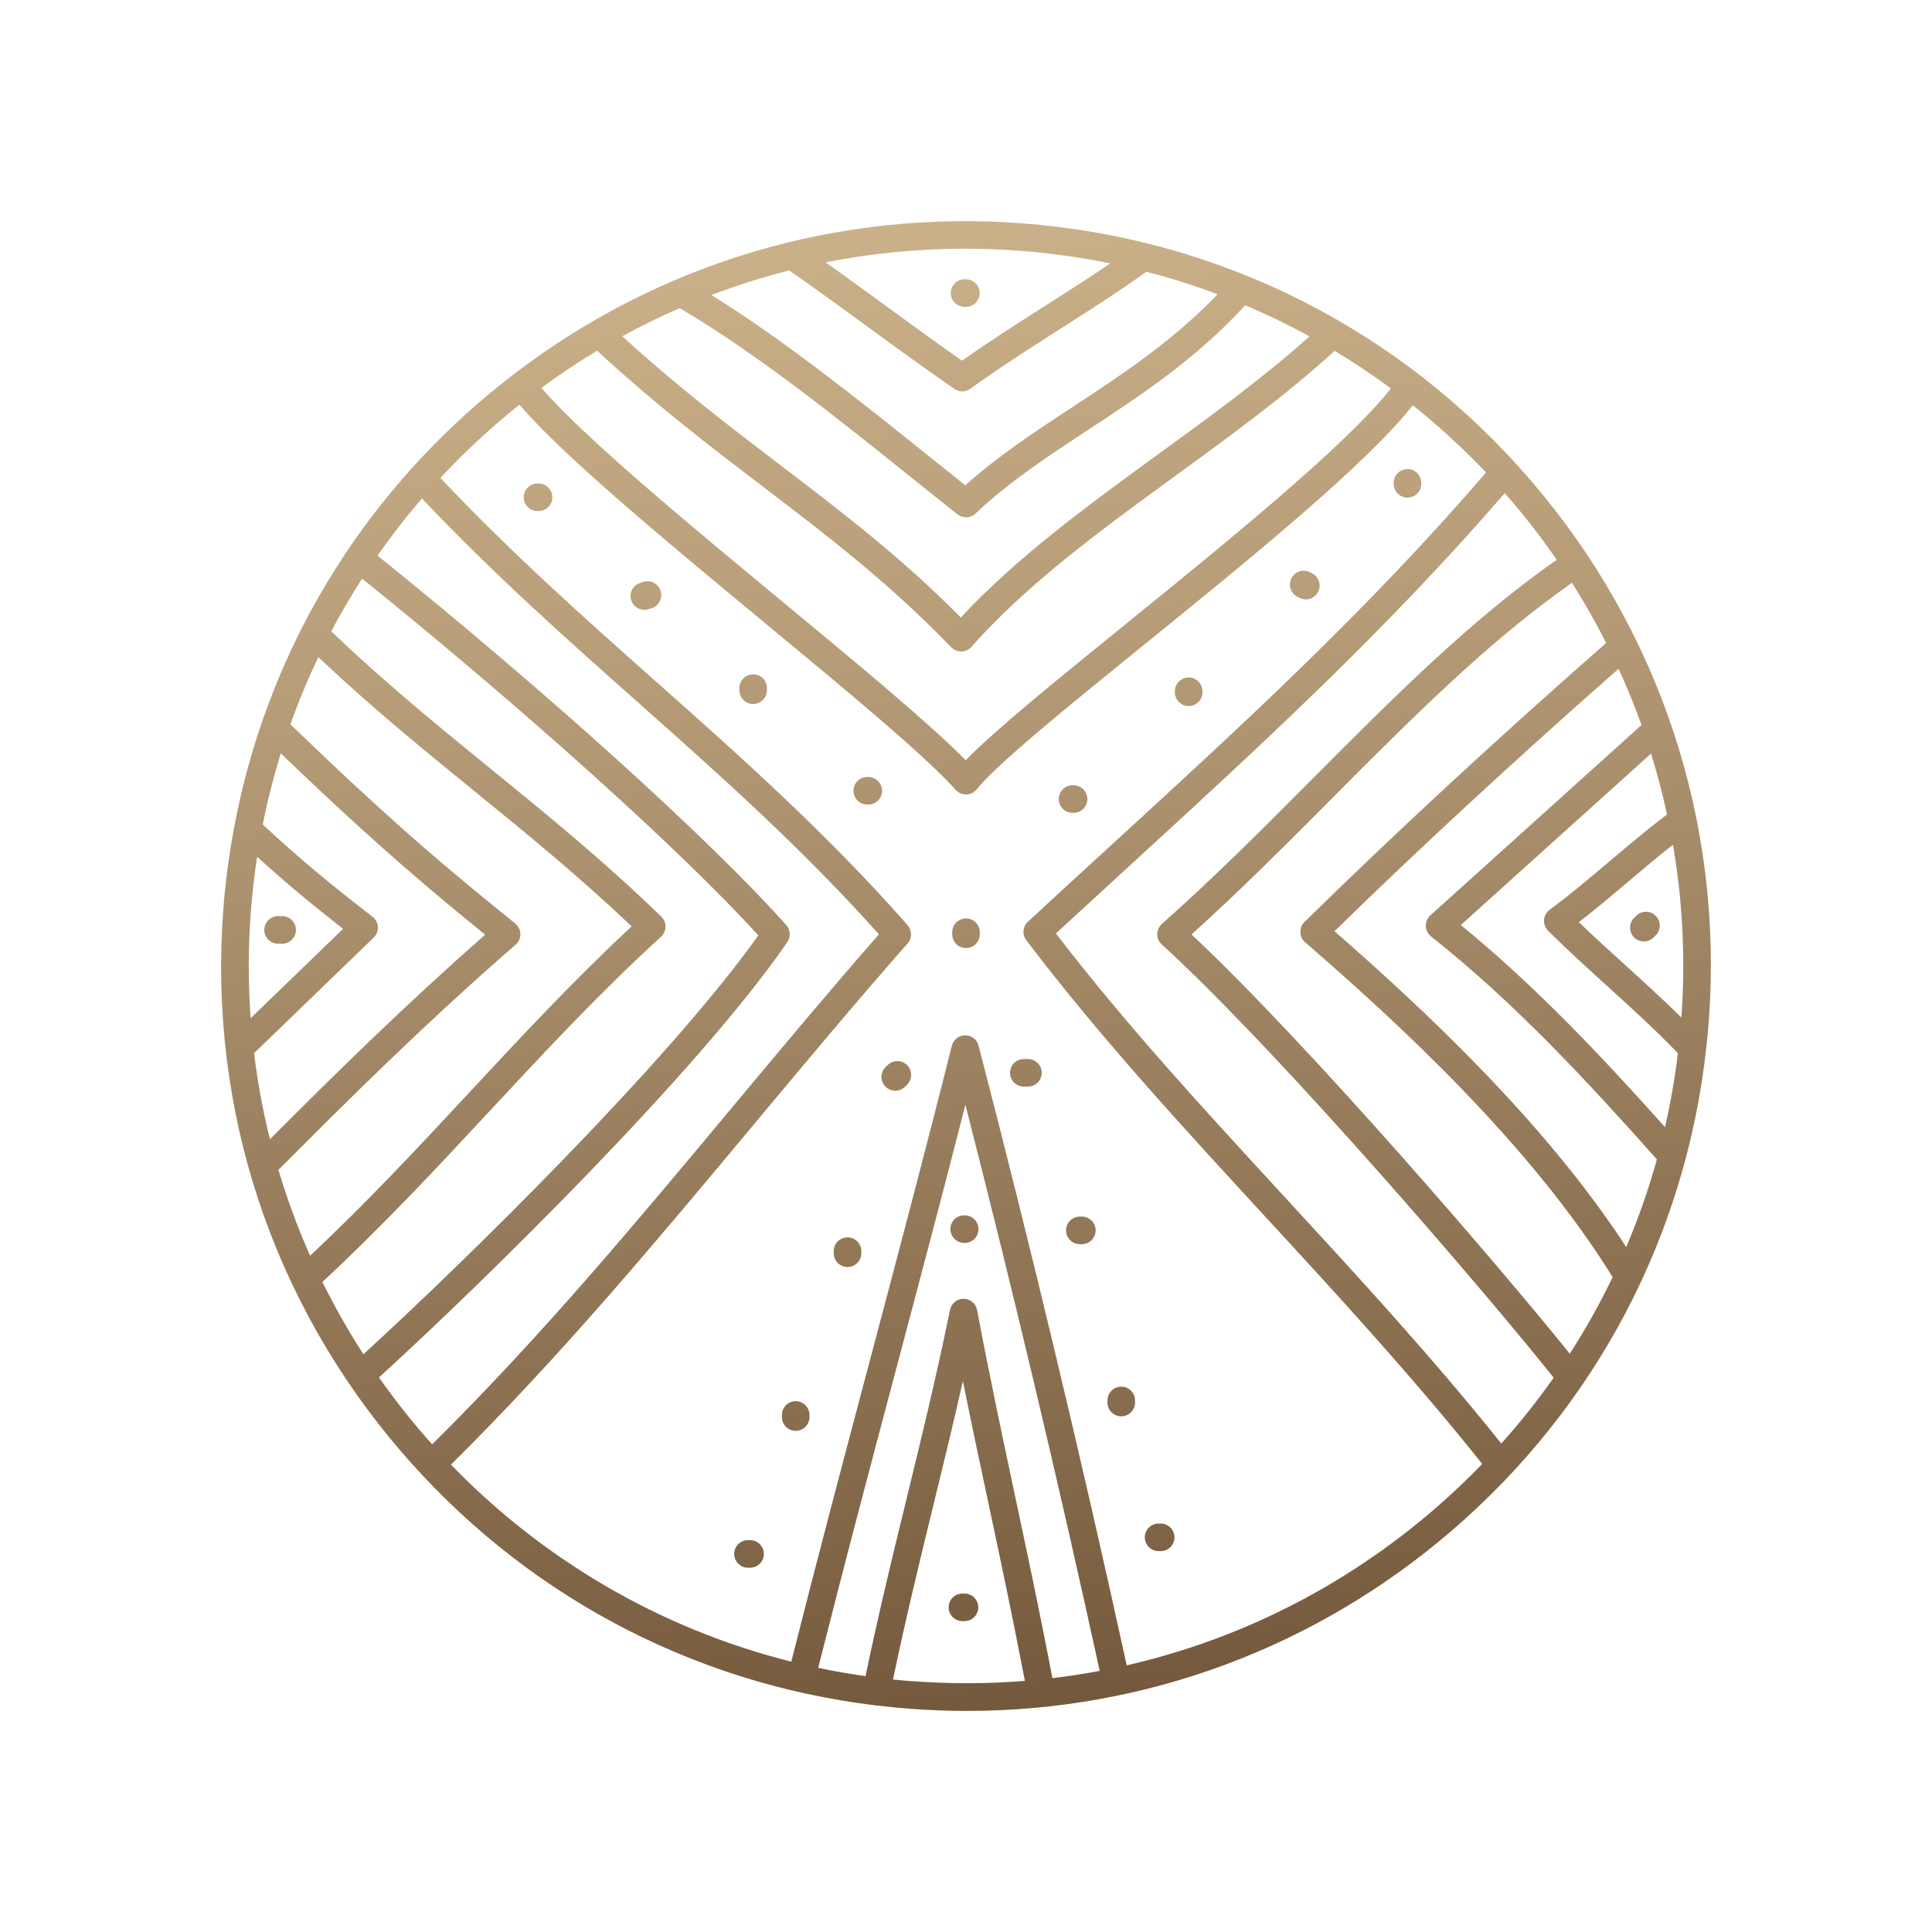 <svg viewBox="0 0 415 415" xmlns:xlink="http://www.w3.org/1999/xlink" xmlns="http://www.w3.org/2000/svg" id="a"><defs><linearGradient gradientUnits="userSpaceOnUse" y2="382.09" x2="225.88" y1="-68.27" x1="178.47" id="b"><stop stop-color="#dfc79c" offset="0"></stop><stop stop-color="#d4bb92" offset=".16"></stop><stop stop-color="#b79d78" offset=".45"></stop><stop stop-color="#886d4e" offset=".82"></stop><stop stop-color="#705438" offset="1"></stop></linearGradient><linearGradient xlink:href="#b" y2="380.53" x2="240.77" y1="-69.84" x1="193.36" id="c"></linearGradient><linearGradient xlink:href="#b" y2="366.82" x2="371" y1="-83.55" x1="323.59" id="d"></linearGradient><linearGradient xlink:href="#b" y2="382.02" x2="226.61" y1="-68.35" x1="179.2" id="e"></linearGradient><linearGradient xlink:href="#b" y2="397.35" x2="80.96" y1="-53.01" x1="33.56" id="f"></linearGradient><linearGradient xlink:href="#b" y2="382.75" x2="219.66" y1="-67.61" x1="172.26" id="g"></linearGradient><linearGradient xlink:href="#b" y2="383.66" x2="210.99" y1="-66.7" x1="163.59" id="h"></linearGradient><linearGradient xlink:href="#b" y2="379.31" x2="252.36" y1="-71.06" x1="204.95" id="i"></linearGradient><linearGradient xlink:href="#b" y2="376.47" x2="279.32" y1="-73.89" x1="231.91" id="j"></linearGradient><linearGradient xlink:href="#b" y2="373.62" x2="306.37" y1="-76.74" x1="258.96" id="k"></linearGradient><linearGradient xlink:href="#b" y2="371.08" x2="330.46" y1="-79.28" x1="283.06" id="l"></linearGradient><linearGradient xlink:href="#b" y2="383.88" x2="208.92" y1="-66.48" x1="161.52" id="m"></linearGradient><linearGradient xlink:href="#b" y2="386.2" x2="186.85" y1="-64.16" x1="139.45" id="n"></linearGradient><linearGradient xlink:href="#b" y2="388.38" x2="166.16" y1="-61.98" x1="118.76" id="o"></linearGradient><linearGradient xlink:href="#b" y2="390.56" x2="145.43" y1="-59.8" x1="98.03" id="p"></linearGradient><linearGradient xlink:href="#b" y2="388.33" x2="166.63" y1="-62.03" x1="119.23" id="q"></linearGradient><linearGradient xlink:href="#b" y2="386.96" x2="179.63" y1="-63.4" x1="132.22" id="r"></linearGradient><linearGradient xlink:href="#b" y2="385.42" x2="194.31" y1="-64.95" x1="146.9" id="s"></linearGradient><linearGradient xlink:href="#b" y2="383.91" x2="208.61" y1="-66.45" x1="161.2" id="t"></linearGradient><linearGradient xlink:href="#b" y2="381" x2="236.21" y1="-69.36" x1="188.81" id="u"></linearGradient><linearGradient xlink:href="#b" y2="380.15" x2="244.36" y1="-70.21" x1="196.96" id="v"></linearGradient><linearGradient xlink:href="#b" y2="379.64" x2="249.13" y1="-70.71" x1="201.72" id="w"></linearGradient><linearGradient xlink:href="#b" y2="379.11" x2="254.24" y1="-71.25" x1="206.83" id="x"></linearGradient></defs><path style="fill:url(#b);" d="M328.72,103.09c-27.89-32.38-66.72-51.96-109.34-55.13-39.52-2.94-77.91,8.56-109.1,32.49-.01,0-.02.01-.03.02-.01,0-.02.02-.03.03-2.42,1.86-4.8,3.78-7.14,5.79-27.76,23.91-46.1,55.87-52.77,91.36,0,.03-.01.06-.02.09-1.1,5.87-1.89,11.84-2.34,17.89-3.17,42.62,10.44,83.92,38.33,116.3,1.37,1.6,2.78,3.15,4.21,4.68.02.03.04.05.06.08.01.01.03.02.04.04,27.51,29.51,64.56,47.32,105.02,50.33,4.06.3,8.1.45,12.13.45,38.27,0,74.87-13.55,104.17-38.78,30.88-26.6,50.11-63.15,54.58-103.44,0,0,0-.02,0-.03.22-1.95.41-3.9.56-5.87,3.17-42.62-10.44-83.92-38.33-116.3ZM349.32,267.87c-17.32-26.62-43.32-50.96-62.67-67.84,18.29-17.87,38.8-36.82,61.03-56.38,1.81,3.96,3.45,8,4.93,12.12-.09.07-.19.12-.27.2l-45.09,40.65c-.65.58-1.01,1.42-.98,2.3.03.87.44,1.69,1.12,2.23,18,14.23,33.84,31.41,48.52,47.89-1.79,6.44-3.99,12.72-6.59,18.83ZM337.19,290.78c-14.06-17.52-55.7-66.09-81.24-90.06,10.51-9.48,20.56-19.57,30.29-29.35,17.06-17.13,33.16-33.32,51.09-45.95.11-.08.21-.17.31-.27,2.66,4.19,5.12,8.52,7.37,12.96-23.73,20.84-45.53,41-64.8,59.94-.59.58-.91,1.38-.88,2.21.03.83.4,1.61,1.02,2.15,20.04,17.35,48.52,43.56,66.05,71.93-2.72,5.66-5.8,11.15-9.21,16.45ZM313.79,198.7l40.86-36.83c1.33,4.28,2.47,8.64,3.43,13.07-4.2,3.2-8.16,6.53-11.99,9.78-4.23,3.58-8.61,7.29-13.24,10.72-.7.51-1.13,1.31-1.19,2.17-.06.86.26,1.71.87,2.32,4.21,4.17,8.51,8.07,12.68,11.85,5.06,4.59,10.27,9.33,15.21,14.45-.65,5.37-1.58,10.67-2.77,15.88-13.36-14.92-27.71-30.23-43.86-43.41ZM361.16,218.55c-3.97-3.9-8.02-7.58-11.97-11.17-3.31-3-6.7-6.08-10.04-9.29,3.76-2.91,7.31-5.93,10.78-8.86,3.05-2.58,6.18-5.23,9.43-7.79,2.06,12,2.72,24.44,1.81,37.11ZM334.42,120.29c-.17.08-.34.17-.5.28-18.35,12.93-34.63,29.29-51.88,46.61-10.42,10.47-21.2,21.29-32.46,31.28-.63.56-.99,1.36-1,2.2,0,.84.34,1.64.97,2.21,25.76,23.51,71.17,76.64,84.18,93.07-3.45,4.91-7.21,9.63-11.25,14.14-14.74-18.45-30.79-35.87-46.33-52.75-17.65-19.16-34.35-37.29-49.34-56.82,5.31-4.9,10.6-9.75,15.74-14.46,28.27-25.91,55.01-50.43,80.68-80.13,4.01,4.57,7.75,9.37,11.2,14.38ZM128.27,75.34c12.46,11.52,24.19,20.48,35.55,29.14,13.94,10.64,27.11,20.68,40.5,34.55.56.58,1.33.9,2.13.9.02,0,.04,0,.07,0,.83-.02,1.61-.38,2.16-1,11.92-13.51,28.16-25.33,43.85-36.76,11.67-8.49,23.71-17.26,34.15-26.81,4.17,2.51,8.21,5.21,12.1,8.08-9.74,12.33-35.78,33.43-56.95,50.6-14.95,12.12-28.12,22.8-34.39,29.27-7.95-8.07-23.25-20.73-39.35-34.06-19.99-16.54-42.45-35.14-51.8-45.93,3.88-2.86,7.88-5.53,11.97-7.99ZM145.99,66.18c16.47,9.68,34.21,23.9,49.91,36.5,3.33,2.67,6.59,5.29,9.77,7.8.54.43,1.19.64,1.84.64.73,0,1.47-.27,2.04-.81,7.25-6.85,15.49-12.26,24.21-17.99,11.34-7.44,23.05-15.14,33.73-26.75,4.73,2,9.34,4.24,13.81,6.68-9.88,8.85-21.23,17.11-32.24,25.12-15.06,10.96-30.59,22.26-42.67,35.27-12.93-13.03-25.59-22.69-38.96-32.88-10.83-8.26-22.01-16.79-33.76-27.53,4.03-2.21,8.15-4.23,12.34-6.06ZM169.55,58.11c6.34,4.42,11.83,8.43,17.13,12.3,5.63,4.11,11.46,8.37,18.33,13.13.51.35,1.1.53,1.69.53s1.22-.19,1.74-.57c6.03-4.38,12.79-8.7,19.33-12.87,6.22-3.96,12.62-8.05,18.5-12.26,5.21,1.35,10.31,2.97,15.28,4.84-9.79,10.18-20.58,17.28-31.06,24.15-8.22,5.39-16.01,10.51-23.14,16.89-2.54-2.02-5.12-4.1-7.76-6.21-14.66-11.76-31.08-24.93-46.78-34.67,5.47-2.08,11.05-3.84,16.72-5.28ZM218.94,53.86c6.66.5,13.18,1.41,19.55,2.72-4.52,3.08-9.27,6.11-13.91,9.06-6.01,3.83-12.21,7.78-17.92,11.84-6.08-4.25-11.36-8.11-16.49-11.86-4.07-2.97-8.24-6.02-12.82-9.27,9.77-1.93,19.78-2.93,29.91-2.93,3.88,0,7.78.14,11.68.44ZM69.24,275.37c12.68-11.73,24.39-24.29,35.71-36.47,11.74-12.63,23.88-25.68,37.04-37.68.6-.55.95-1.33.97-2.14.01-.82-.31-1.6-.9-2.17-12.27-11.91-24.56-21.92-36.44-31.59-11.27-9.17-22.9-18.64-34.46-29.71,2.04-3.86,4.25-7.64,6.61-11.33,34.85,28.11,68.42,58.33,85.13,76.63-19.39,27.31-63.51,70.51-84.84,89.99-3.23-5-6.17-10.18-8.81-15.54ZM59.8,251.3c15.35-15.43,31.92-31.84,50.96-48.38.66-.58,1.04-1.41,1.02-2.29-.02-.88-.42-1.7-1.1-2.25-19.76-15.91-30.68-25.86-48.3-42.78,1.75-4.92,3.75-9.75,6-14.45,11.29,10.69,22.57,19.87,33.5,28.77,11.05,8.99,22.46,18.28,33.8,29.07-12.44,11.56-23.93,23.91-35.06,35.88-10.83,11.65-22.02,23.65-34.01,34.86-2.65-5.97-4.92-12.12-6.8-18.44ZM53.86,196.06c.3-4.04.76-8.05,1.37-12.01,6.41,5.82,12,10.41,18.47,15.47l-19.86,19.19c-.54-7.43-.55-14.99.02-22.64ZM54.57,226.23l25.7-24.84c.62-.6.95-1.43.9-2.29-.05-.86-.47-1.65-1.15-2.18-8.71-6.74-15.17-12-23.58-19.81,1.03-5.18,2.33-10.28,3.87-15.28,15.5,14.84,26.51,24.83,43.9,38.95-17.1,15.02-32.19,29.86-46.22,43.94-1.51-6.04-2.66-12.21-3.42-18.48ZM81.4,295.88c21.76-19.81,68.62-65.67,87.72-93.52.77-1.12.68-2.63-.23-3.65-16.36-18.38-51.45-50.08-87.8-79.37,2.96-4.23,6.14-8.33,9.54-12.27,15.22,16.1,30.97,30.09,46.22,43.63,17.31,15.37,35.18,31.24,51.95,49.99-10.99,12.55-21.56,25.23-31.8,37.5-20.98,25.16-40.84,48.96-64.17,72.07-4.09-4.56-7.91-9.37-11.43-14.39ZM226.06,360.48c-2.71-14.22-5.39-26.76-7.97-38.9-2.66-12.51-5.42-25.44-8.21-40.18-.26-1.39-1.47-2.4-2.89-2.41-1.4-.03-2.64.98-2.92,2.37-3.04,14.8-6.22,27.82-9.29,40.4-2.93,11.97-5.95,24.33-8.86,38.28-3.43-.48-6.82-1.07-10.17-1.78,5.43-21.55,11.23-43.41,16.85-64.58,4.9-18.48,9.95-37.48,14.77-56.37,10.32,40.28,20.01,81.12,28.85,121.6-3.36.63-6.74,1.16-10.15,1.56ZM196.06,361.14c-1.42-.11-2.83-.23-4.24-.38,2.86-13.65,5.83-25.81,8.71-37.6,2.08-8.5,4.2-17.19,6.3-26.51,1.85,9.19,3.68,17.77,5.47,26.16,2.55,11.96,5.18,24.31,7.85,38.25-7.94.64-15.99.67-24.08.07ZM308.05,324.23c-19.3,16.62-41.89,27.97-66.03,33.49-9.69-44.34-20.39-89.11-31.82-133.11-.34-1.31-1.52-2.22-2.87-2.22h-.01c-1.35,0-2.53.93-2.86,2.24-5.65,22.51-11.72,45.4-17.59,67.53-5.63,21.23-11.44,43.14-16.9,64.77-28.43-7.13-53.53-22.09-73.1-42.32,23.57-23.35,43.56-47.3,64.67-72.61,10.75-12.89,21.87-26.22,33.42-39.35.98-1.12.98-2.8,0-3.92-17.51-19.88-36.15-36.44-54.19-52.45-15.26-13.55-31.02-27.56-46.17-43.62,3.87-4.15,7.99-8.13,12.35-11.89,1.52-1.31,3.07-2.58,4.63-3.83,9.56,11.14,31.48,29.29,52.73,46.88,17.63,14.59,34.27,28.37,40.98,35.84.56.63,1.37.99,2.21.99.03,0,.05,0,.08,0,.87-.02,1.69-.43,2.23-1.11,4.37-5.45,19.61-17.81,35.75-30.89,22.48-18.22,47.76-38.72,57.92-51.59,5.57,4.45,10.83,9.28,15.73,14.44-25.58,29.69-52.35,54.24-80.67,80.18-5.78,5.3-11.76,10.77-17.74,16.31-1.12,1.03-1.27,2.75-.35,3.96,15.57,20.57,33.75,40.3,51.33,59.39,15.67,17.01,31.84,34.58,46.61,53.12-3.28,3.39-6.72,6.65-10.34,9.77Z"></path><path style="fill:url(#c);" d="M207.19,65.91h.3c1.64,0,2.96-1.33,2.96-2.96s-1.33-2.96-2.96-2.96h-.3c-1.64,0-2.96,1.33-2.96,2.96s1.33,2.96,2.96,2.96Z"></path><path style="fill:url(#d);" d="M353.11,202.22c.76,0,1.52-.29,2.1-.87l.44-.44c1.16-1.16,1.16-3.03,0-4.19-1.16-1.16-3.03-1.16-4.19,0l-.45.45c-1.16,1.16-1.15,3.03,0,4.19.58.58,1.34.87,2.09.87Z"></path><path style="fill:url(#e);" d="M207.5,197.28c-1.64,0-2.96,1.33-2.96,2.96v.45c0,1.64,1.33,2.96,2.96,2.96s2.96-1.33,2.96-2.96v-.45c0-1.64-1.33-2.96-2.96-2.96Z"></path><path style="fill:url(#f);" d="M60.61,196.79h-.89c-1.64,0-2.96,1.33-2.96,2.96s1.33,2.96,2.96,2.96h.89c1.64,0,2.96-1.33,2.96-2.96s-1.33-2.96-2.96-2.96Z"></path><path style="fill:url(#g);" d="M207.22,261.06h-.11c-1.64,0-2.96,1.33-2.96,2.96s1.33,2.96,2.96,2.96h.11c1.64,0,2.96-1.33,2.96-2.96s-1.33-2.96-2.96-2.96Z"></path><path style="fill:url(#h);" d="M207.18,342.3h-.45c-1.64,0-2.96,1.33-2.96,2.96s1.33,2.96,2.96,2.96h.45c1.64,0,2.96-1.33,2.96-2.96s-1.33-2.96-2.96-2.96Z"></path><path style="fill:url(#i);" d="M230.39,174.6h.22c1.64,0,2.96-1.33,2.96-2.96s-1.33-2.96-2.96-2.96h-.22c-1.64,0-2.96,1.33-2.96,2.96s1.33,2.96,2.96,2.96Z"></path><path style="fill:url(#j);" d="M255.33,151.66c1.64,0,2.96-1.33,2.96-2.96v-.22c0-1.64-1.33-2.96-2.96-2.96s-2.96,1.33-2.96,2.96v.22c0,1.64,1.33,2.96,2.96,2.96Z"></path><path style="fill:url(#k);" d="M278.71,128.2l.45.23c.43.21.88.32,1.33.32,1.09,0,2.13-.6,2.65-1.63.73-1.46.14-3.24-1.32-3.98l-.44-.22c-1.46-.74-3.24-.15-3.98,1.31-.74,1.46-.15,3.24,1.31,3.98Z"></path><path style="fill:url(#l);" d="M302.33,106.89c1.64,0,2.96-1.33,2.96-2.96v-.22c0-1.64-1.33-2.96-2.96-2.96s-2.96,1.33-2.96,2.96v.22c0,1.64,1.33,2.96,2.96,2.96Z"></path><path style="fill:url(#m);" d="M186.51,166.9h-.22c-1.64,0-2.96,1.33-2.96,2.96s1.33,2.96,2.96,2.96h.22c1.64,0,2.96-1.33,2.96-2.96s-1.33-2.96-2.96-2.96Z"></path><path style="fill:url(#n);" d="M161.78,144.85c-1.64,0-2.96,1.33-2.96,2.96v.45c0,1.64,1.33,2.96,2.96,2.96s2.96-1.33,2.96-2.96v-.45c0-1.64-1.33-2.96-2.96-2.96Z"></path><path style="fill:url(#o);" d="M138.14,125l-.67.22c-1.55.52-2.39,2.2-1.87,3.75.41,1.24,1.57,2.03,2.81,2.03.31,0,.63-.05.94-.15l.67-.22c1.55-.52,2.39-2.2,1.87-3.75-.52-1.55-2.2-2.39-3.75-1.87Z"></path><path style="fill:url(#p);" d="M115.68,103.86h-.22c-1.64,0-2.96,1.33-2.96,2.96s1.33,2.96,2.96,2.96h.22c1.64,0,2.96-1.33,2.96-2.96s-1.33-2.96-2.96-2.96Z"></path><path style="fill:url(#q);" d="M161.12,330.83h-.45c-1.64,0-2.96,1.33-2.96,2.96s1.33,2.96,2.96,2.96h.45c1.64,0,2.96-1.33,2.96-2.96s-1.33-2.96-2.96-2.96Z"></path><path style="fill:url(#r);" d="M170.92,300.98c-1.64,0-2.96,1.33-2.96,2.96v.45c0,1.64,1.33,2.96,2.96,2.96s2.96-1.33,2.96-2.96v-.45c0-1.64-1.33-2.96-2.96-2.96Z"></path><path style="fill:url(#s);" d="M182.05,265.79c-1.64,0-2.96,1.33-2.96,2.96v.45c0,1.64,1.33,2.96,2.96,2.96s2.96-1.33,2.96-2.96v-.45c0-1.64-1.33-2.96-2.96-2.96Z"></path><path style="fill:url(#t);" d="M190.65,228.79l-.44.44c-1.16,1.15-1.16,3.03,0,4.19.58.58,1.34.87,2.1.87s1.51-.29,2.09-.86l.45-.45c1.16-1.16,1.15-3.03,0-4.19-1.16-1.16-3.03-1.15-4.19,0Z"></path><path style="fill:url(#u);" d="M220.81,227.48h-.89c-1.64,0-2.96,1.33-2.96,2.96s1.33,2.96,2.96,2.96h.89c1.64,0,2.96-1.33,2.96-2.96s-1.33-2.96-2.96-2.96Z"></path><path style="fill:url(#v);" d="M232.39,261.33h-.44c-1.64,0-2.96,1.33-2.96,2.96s1.33,2.96,2.96,2.96h.44c1.64,0,2.96-1.33,2.96-2.96s-1.33-2.96-2.96-2.96Z"></path><path style="fill:url(#w);" d="M240.85,297.86c-1.64,0-2.96,1.33-2.96,2.96v.45c0,1.64,1.33,2.96,2.96,2.96s2.96-1.33,2.96-2.96v-.45c0-1.64-1.33-2.96-2.96-2.96Z"></path><path style="fill:url(#x);" d="M249.32,327.26h-.45c-1.64,0-2.96,1.33-2.96,2.96s1.33,2.96,2.96,2.96h.45c1.64,0,2.96-1.33,2.96-2.96s-1.33-2.96-2.96-2.96Z"></path></svg>